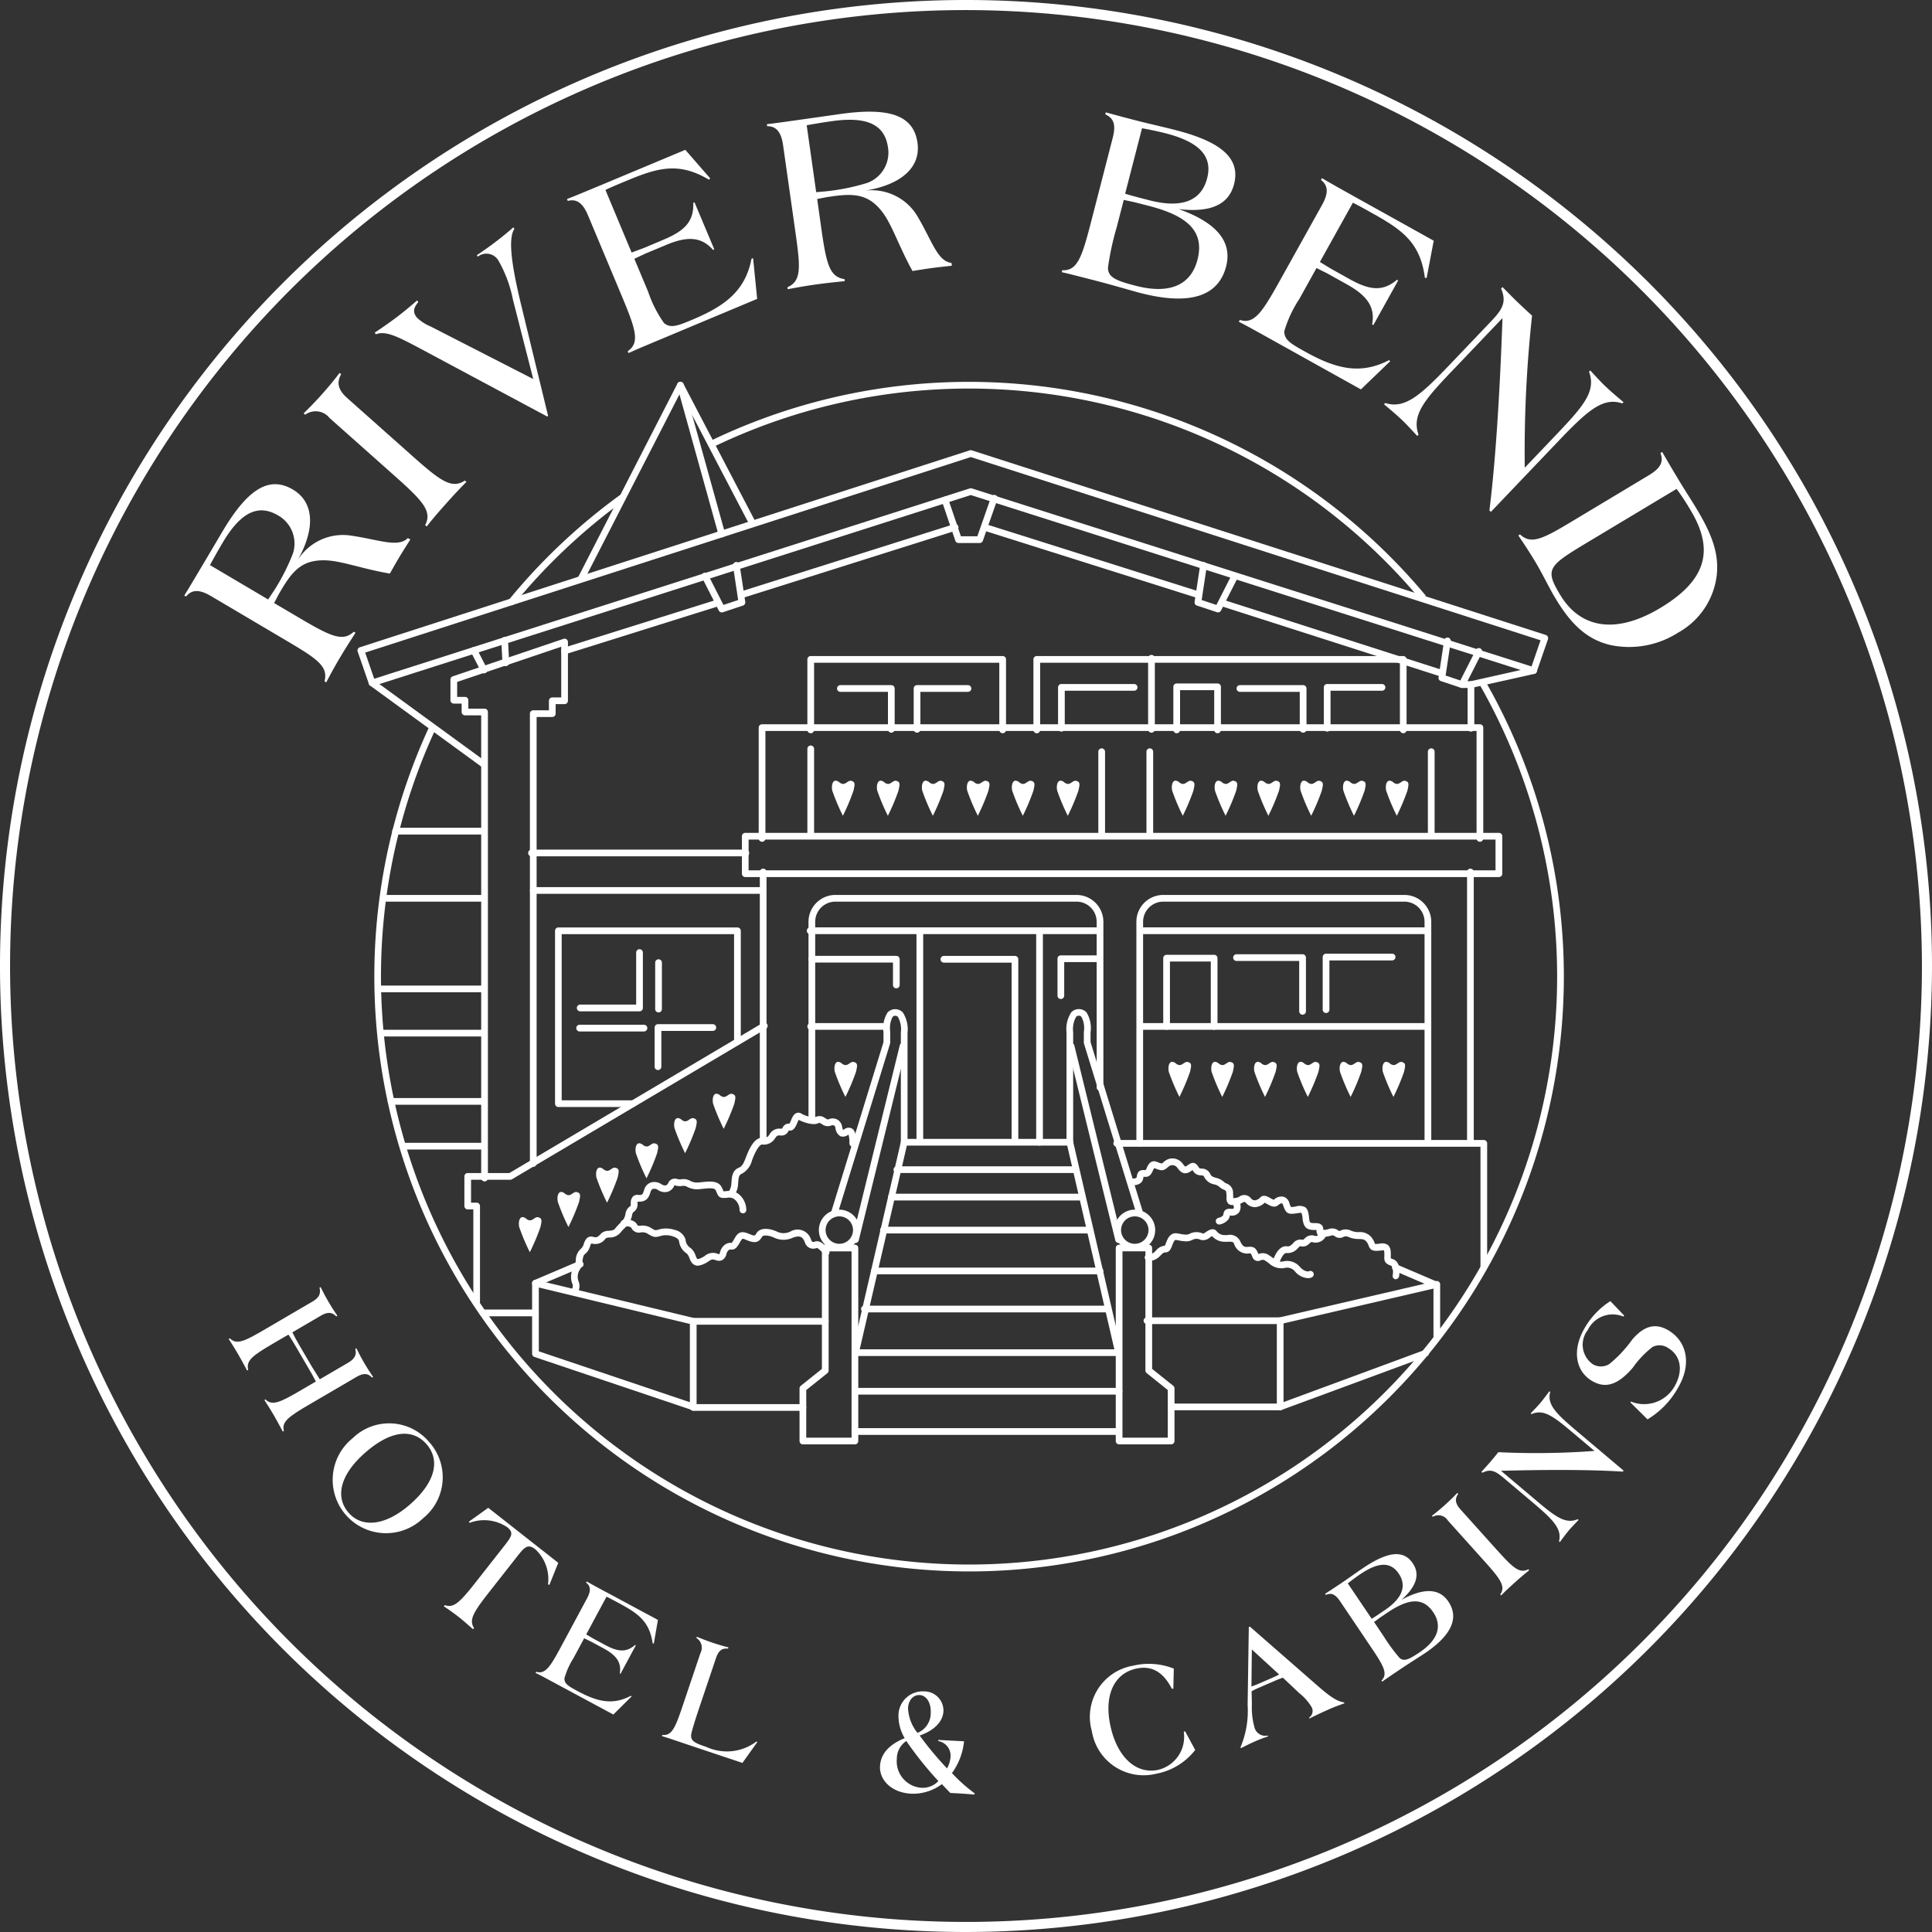 <svg id="Group_6667" data-name="Group 6667" xmlns="http://www.w3.org/2000/svg" xmlns:xlink="http://www.w3.org/1999/xlink" width="155" height="155" viewBox="0 0 155 155">
  <rect x="0" y="0" width="155" height="155" fill="#333333" stroke="none"/>
  <defs>
    <clipPath id="clip-path">
      <rect id="Rectangle_2069" data-name="Rectangle 2069" width="155" height="155" fill="#fff"/>
    </clipPath>
  </defs>
  <g id="Group_6663" data-name="Group 6663" clip-path="url(#clip-path)">
    <path id="Path_31360" data-name="Path 31360" d="M54.417,85.984a.27.27,0,0,1-.255-.182l-.9-2.6a.269.269,0,0,1,.172-.344l48.928-15.8a.267.267,0,0,1,.165,0l46.056,14.813a.272.272,0,0,1,.159.136.268.268,0,0,1,.013.208l-.9,2.6a.269.269,0,0,1-.336.169L102.449,70.646,54.5,85.971a.273.273,0,0,1-.082.013m-.554-2.7.722,2.1,47.78-15.272a.266.266,0,0,1,.164,0l44.908,14.285.723-2.1-45.711-14.7Z" transform="translate(-24.566 -30.928)" fill="#fff"/>
    <path id="Path_31361" data-name="Path 31361" d="M110.353,83.966a.269.269,0,0,1-.081-.526l17.057-5.387a.269.269,0,1,1,.162.514l-17.058,5.387a.257.257,0,0,1-.08.012" transform="translate(-50.785 -36.003)" fill="#fff"/>
    <path id="Path_31362" data-name="Path 31362" d="M83.853,93.69a.269.269,0,0,1-.081-.526l12.3-3.86a.269.269,0,1,1,.161.514l-12.3,3.86a.262.262,0,0,1-.08.012" transform="translate(-38.56 -41.193)" fill="#fff"/>
    <path id="Path_31363" data-name="Path 31363" d="M106.116,87.748a.27.27,0,0,1-.24-.147l-1.347-2.649a.269.269,0,0,1,.48-.244l1.242,2.442,1.18-.394-.414-2.739a.269.269,0,0,1,.532-.081L108,86.9a.269.269,0,0,1-.181.3l-1.616.539a.259.259,0,0,1-.085.014" transform="translate(-48.21 -38.618)" fill="#fff"/>
    <path id="Path_31364" data-name="Path 31364" d="M163.495,83.966a.257.257,0,0,1-.081-.012l-17.058-5.387a.269.269,0,0,1,.162-.514l17.058,5.387a.269.269,0,0,1-.08.526" transform="translate(-67.432 -36.003)" fill="#fff"/>
    <path id="Path_31365" data-name="Path 31365" d="M199.411,95.486a.272.272,0,0,1-.082-.013l-17.641-5.656a.269.269,0,0,1,.164-.513l17.641,5.656a.269.269,0,0,1-.081.526" transform="translate(-83.733 -41.193)" fill="#fff"/>
    <path id="Path_31366" data-name="Path 31366" d="M179.8,87.748a.262.262,0,0,1-.086-.014L178.1,87.2a.268.268,0,0,1-.18-.3l.449-2.963a.269.269,0,1,1,.532.081l-.414,2.739,1.181.394,1.241-2.442a.269.269,0,1,1,.479.244L180.041,87.6a.268.268,0,0,1-.239.147" transform="translate(-82.08 -38.618)" fill="#fff"/>
    <path id="Path_31367" data-name="Path 31367" d="M143.3,77.568h0l-1.7,0a.269.269,0,0,1-.254-.183l-1.08-3.183a.269.269,0,1,1,.51-.173l1.018,3,1.32,0,1.1-3.141a.269.269,0,1,1,.509.178l-1.167,3.322a.27.27,0,0,1-.254.18" transform="translate(-64.703 -34.004)" fill="#fff"/>
    <path id="Path_31368" data-name="Path 31368" d="M216.136,99a.262.262,0,0,1-.086-.014l-1.616-.539a.268.268,0,0,1-.18-.3l.448-2.963a.269.269,0,1,1,.532.081l-.414,2.739L216,98.4l1.241-2.442a.269.269,0,1,1,.479.244l-1.347,2.649a.269.269,0,0,1-.239.147" transform="translate(-98.842 -43.807)" fill="#fff"/>
    <path id="Path_31369" data-name="Path 31369" d="M86.353,72.9a.268.268,0,0,1-.239-.392l7.945-15.487a.269.269,0,0,1,.239-.147h0a.271.271,0,0,1,.239.145l5.791,11.087a.269.269,0,1,1-.478.249L94.3,57.73,86.592,72.753a.269.269,0,0,1-.24.146" transform="translate(-39.714 -26.238)" fill="#fff"/>
    <path id="Path_31370" data-name="Path 31370" d="M104.425,69.354a.269.269,0,0,1-.259-.2l-3.322-11.941a.269.269,0,0,1,.519-.144l3.321,11.941a.27.27,0,0,1-.187.332.277.277,0,0,1-.072.01" transform="translate(-46.518 -26.239)" fill="#fff"/>
    <path id="Path_31371" data-name="Path 31371" d="M71.161,98.485a.269.269,0,0,1-.24-.146l-.808-1.571a.269.269,0,1,1,.479-.246l.808,1.571a.269.269,0,0,1-.239.393" transform="translate(-32.332 -44.461)" fill="#fff"/>
    <path id="Path_31372" data-name="Path 31372" d="M75.025,97.209a.27.27,0,0,1-.269-.256l-.09-1.8a.27.27,0,0,1,.256-.282.274.274,0,0,1,.282.256l.09,1.8a.269.269,0,0,1-.256.282h-.013" transform="translate(-34.446 -43.769)" fill="#fff"/>
    <path id="Path_31373" data-name="Path 31373" d="M69.822,138.667a.27.27,0,0,1-.269-.269V101.275h-1.3a.269.269,0,0,1-.269-.269v-.673h-.629a.269.269,0,0,1-.269-.269V98.4a.27.27,0,0,1,.183-.255l8.888-3.007a.269.269,0,0,1,.356.255v4.713a.269.269,0,0,1-.269.269h-.718v.763a.269.269,0,0,1-.269.269H74v35.82a.269.269,0,1,1-.539,0V101.14a.269.269,0,0,1,.269-.269h1.257v-.763a.269.269,0,0,1,.269-.269h.718V95.77l-8.349,2.825v1.2h.629a.269.269,0,0,1,.269.269v.673h1.3a.269.269,0,0,1,.269.269V138.4a.27.27,0,0,1-.269.269" transform="translate(-30.948 -43.885)" fill="#fff"/>
    <path id="Path_31374" data-name="Path 31374" d="M103.468,172.9a47.74,47.74,0,0,1-43.328-67.734l.489.226a47.18,47.18,0,1,0,83.809-3.618l.467-.268A47.729,47.729,0,0,1,103.468,172.9" transform="translate(-25.72 -46.827)" fill="#fff"/>
    <path id="Path_31375" data-name="Path 31375" d="M162.791,74.384A47.215,47.215,0,0,0,106.02,62.1l-.235-.485A47.754,47.754,0,0,1,163.2,74.038Z" transform="translate(-48.803 -26.238)" fill="#fff"/>
    <path id="Path_31376" data-name="Path 31376" d="M75.958,82.563a.267.267,0,0,1-.17-.06.269.269,0,0,1-.038-.379A48.013,48.013,0,0,1,84.6,73.765a.27.27,0,1,1,.317.436,47.462,47.462,0,0,0-8.752,8.264.268.268,0,0,1-.208.1" transform="translate(-34.918 -34.007)" fill="#fff"/>
    <path id="Path_31377" data-name="Path 31377" d="M64.118,108.255a.267.267,0,0,1-.158-.052l-8.933-6.509a.269.269,0,1,1,.317-.435l8.933,6.509a.269.269,0,0,1-.159.487" transform="translate(-25.335 -46.691)" fill="#fff"/>
    <path id="Path_31378" data-name="Path 31378" d="M65.778,123.83H58.685a.269.269,0,0,1,0-.539h7.093a.269.269,0,1,1,0,.539" transform="translate(-26.95 -56.879)" fill="#fff"/>
    <path id="Path_31379" data-name="Path 31379" d="M64.932,133.83h-8.08a.269.269,0,0,1,0-.539h8.08a.269.269,0,0,1,0,.539" transform="translate(-26.104 -61.492)" fill="#fff"/>
    <path id="Path_31380" data-name="Path 31380" d="M64.625,147.33H56.185a.269.269,0,1,1,0-.539h8.439a.269.269,0,1,1,0,.539" transform="translate(-25.796 -67.72)" fill="#fff"/>
    <path id="Path_31381" data-name="Path 31381" d="M64.778,153.914h-8.26a.269.269,0,0,1,0-.539h8.26a.269.269,0,0,1,0,.539" transform="translate(-25.95 -70.758)" fill="#fff"/>
    <path id="Path_31382" data-name="Path 31382" d="M65.47,164.08H58.018a.269.269,0,0,1,0-.539H65.47a.269.269,0,1,1,0,.539" transform="translate(-26.642 -75.448)" fill="#fff"/>
    <path id="Path_31383" data-name="Path 31383" d="M66.278,170.748H59.768a.269.269,0,1,1,0-.539h6.509a.269.269,0,1,1,0,.539" transform="translate(-27.449 -78.524)" fill="#fff"/>
    <path id="Path_31384" data-name="Path 31384" d="M96.128,127.08H78.935a.269.269,0,1,1,0-.539H96.128a.269.269,0,1,1,0,.539" transform="translate(-36.292 -58.378)" fill="#fff"/>
    <path id="Path_31385" data-name="Path 31385" d="M97.59,132.663h-18.4a.269.269,0,0,1,0-.539h18.4a.269.269,0,0,1,0,.539" transform="translate(-36.407 -60.954)" fill="#fff"/>
    <path id="Path_31386" data-name="Path 31386" d="M90.943,146.357H86.185a.269.269,0,1,1,0-.539h4.489v-4.175a.269.269,0,1,1,.539,0v4.445a.27.27,0,0,1-.269.269" transform="translate(-39.636 -65.221)" fill="#fff"/>
    <path id="Path_31387" data-name="Path 31387" d="M97.852,147.139a.269.269,0,0,1-.269-.269v-3.726a.269.269,0,0,1,.539,0v3.726a.269.269,0,0,1-.269.269" transform="translate(-45.019 -65.913)" fill="#fff"/>
    <path id="Path_31388" data-name="Path 31388" d="M91.264,153.164H86.1a.269.269,0,0,1,0-.539h5.162a.269.269,0,1,1,0,.539" transform="translate(-39.598 -70.412)" fill="#fff"/>
    <path id="Path_31389" data-name="Path 31389" d="M97.768,156.222a.27.27,0,0,1-.269-.269V152.81a.27.27,0,0,1,.269-.269h4.4a.269.269,0,1,1,0,.539h-4.13v2.873a.27.27,0,0,1-.269.269" transform="translate(-44.98 -70.373)" fill="#fff"/>
    <path id="Path_31390" data-name="Path 31390" d="M127.463,144.977a.269.269,0,0,1-.269-.269v-1.8h-6.509a.269.269,0,1,1,0-.539h6.778a.269.269,0,0,1,.269.269v2.065a.269.269,0,0,1-.269.269" transform="translate(-55.552 -65.683)" fill="#fff"/>
    <path id="Path_31391" data-name="Path 31391" d="M146.054,157.367a.268.268,0,0,1-.269-.269V142.913h-5.432a.269.269,0,1,1,0-.539h5.7a.27.27,0,0,1,.269.269V157.1a.27.27,0,0,1-.269.269" transform="translate(-64.626 -65.683)" fill="#fff"/>
    <path id="Path_31392" data-name="Path 31392" d="M157.77,145.792a.268.268,0,0,1-.269-.269V142.56a.269.269,0,0,1,.269-.269h3.006a.269.269,0,0,1,0,.539H158.04v2.693a.27.27,0,0,1-.269.269" transform="translate(-72.661 -65.644)" fill="#fff"/>
    <path id="Path_31393" data-name="Path 31393" d="M189.234,146.972a.269.269,0,0,1-.269-.269v-4.04h-5.028a.269.269,0,1,1,0-.539h5.3a.27.27,0,0,1,.269.269v4.31a.27.27,0,0,1-.269.269" transform="translate(-84.733 -65.567)" fill="#fff"/>
    <path id="Path_31394" data-name="Path 31394" d="M129.02,105.858a.269.269,0,0,1-.269-.269v-3.007h-3.815a.269.269,0,1,1,0-.539h4.085a.269.269,0,0,1,.269.269v3.277a.269.269,0,0,1-.269.269" transform="translate(-57.513 -47.076)" fill="#fff"/>
    <path id="Path_31395" data-name="Path 31395" d="M189.508,105.858a.27.27,0,0,1-.269-.269v-3.007h-4.8a.269.269,0,1,1,0-.539h5.072a.269.269,0,0,1,.269.269v3.277a.269.269,0,0,1-.269.269" transform="translate(-84.963 -47.076)" fill="#fff"/>
    <path id="Path_31396" data-name="Path 31396" d="M136.352,105.858a.269.269,0,0,1-.269-.269v-3.277a.269.269,0,0,1,.269-.269h4.085a.269.269,0,1,1,0,.539h-3.815v3.007a.269.269,0,0,1-.269.269" transform="translate(-62.78 -47.076)" fill="#fff"/>
    <path id="Path_31397" data-name="Path 31397" d="M157.854,105.69a.269.269,0,0,1-.269-.269v-3.277a.269.269,0,0,1,.269-.269h5.834a.269.269,0,1,1,0,.539h-5.565v3.008a.27.27,0,0,1-.269.269" transform="translate(-72.7 -46.998)" fill="#fff"/>
    <path id="Path_31398" data-name="Path 31398" d="M197.436,105.69a.269.269,0,0,1-.269-.269v-3.277a.27.27,0,0,1,.269-.269h4.4a.269.269,0,1,1,0,.539h-4.129v3.008a.269.269,0,0,1-.269.269" transform="translate(-90.961 -46.998)" fill="#fff"/>
    <path id="Path_31399" data-name="Path 31399" d="M197.27,146.8a.269.269,0,0,1-.269-.269v-4.22a.269.269,0,0,1,.269-.269h5.3a.269.269,0,0,1,0,.539H197.54v3.951a.27.27,0,0,1-.269.269" transform="translate(-90.884 -65.529)" fill="#fff"/>
    <path id="Path_31400" data-name="Path 31400" d="M192.586,152.914H169.6a.269.269,0,1,1,0-.539h22.984a.269.269,0,0,1,0,.539" transform="translate(-78.12 -70.296)" fill="#fff"/>
    <path id="Path_31401" data-name="Path 31401" d="M126.578,152.914h-6.06a.269.269,0,1,1,0-.539h6.06a.269.269,0,1,1,0,.539" transform="translate(-55.475 -70.296)" fill="#fff"/>
    <path id="Path_31402" data-name="Path 31402" d="M143.464,138.663H120.436a.269.269,0,0,1,0-.539h23.028a.269.269,0,0,1,0,.539" transform="translate(-55.438 -63.722)" fill="#fff"/>
    <path id="Path_31403" data-name="Path 31403" d="M192.714,138.663H169.686a.269.269,0,0,1,0-.539h23.028a.269.269,0,0,1,0,.539" transform="translate(-78.159 -63.722)" fill="#fff"/>
    <path id="Path_31404" data-name="Path 31404" d="M136.768,155.656a.269.269,0,0,1-.269-.269V138.643a.269.269,0,1,1,.539,0v16.743a.269.269,0,0,1-.269.269" transform="translate(-62.972 -63.837)" fill="#fff"/>
    <path id="Path_31405" data-name="Path 31405" d="M154.6,155.631a.27.27,0,0,1-.269-.269V138.393a.269.269,0,1,1,.539,0v16.968a.269.269,0,0,1-.269.269" transform="translate(-71.2 -63.722)" fill="#fff"/>
    <path id="Path_31406" data-name="Path 31406" d="M135.916,103.9a.27.27,0,0,1-.269-.269V98.247H120.789v5.387a.269.269,0,1,1-.539,0V97.977a.27.27,0,0,1,.269-.269h15.4a.269.269,0,0,1,.269.269v5.656a.269.269,0,0,1-.269.269" transform="translate(-55.476 -45.076)" fill="#fff"/>
    <path id="Path_31407" data-name="Path 31407" d="M183.588,103.9a.27.27,0,0,1-.269-.269V98.247H154.456v5.387a.269.269,0,1,1-.539,0V97.977a.269.269,0,0,1,.269-.269h29.4a.269.269,0,0,1,.269.269v5.656a.269.269,0,0,1-.269.269" transform="translate(-71.008 -45.076)" fill="#fff"/>
    <path id="Path_31408" data-name="Path 31408" d="M171.268,103.782a.27.27,0,0,1-.269-.269v-5.7a.269.269,0,1,1,.539,0v5.7a.269.269,0,0,1-.269.269" transform="translate(-78.888 -45)" fill="#fff"/>
    <path id="Path_31409" data-name="Path 31409" d="M178.3,105.787a.27.27,0,0,1-.269-.269v-3.187h-2.739v3.187a.269.269,0,1,1-.539,0v-3.456a.27.27,0,0,1,.269-.269H178.3a.269.269,0,0,1,.269.269v3.456a.269.269,0,0,1-.269.269" transform="translate(-80.618 -46.961)" fill="#fff"/>
    <path id="Path_31410" data-name="Path 31410" d="M177.334,148.223a.269.269,0,0,1-.269-.269v-5.207h-3.277v5.207a.269.269,0,1,1-.539,0v-5.477a.27.27,0,0,1,.269-.269h3.816a.269.269,0,0,1,.269.269v5.477a.269.269,0,0,1-.269.269" transform="translate(-79.926 -65.606)" fill="#fff"/>
    <path id="Path_31411" data-name="Path 31411" d="M218.238,101.036h-.717a.269.269,0,0,1,0-.539h.688l5-1.116a.269.269,0,1,1,.117.526L218.3,101.03a.3.3,0,0,1-.059.006" transform="translate(-100.226 -45.845)" fill="#fff"/>
    <path id="Path_31412" data-name="Path 31412" d="M218.852,105.5a.27.27,0,0,1-.269-.269v-3.5a.269.269,0,1,1,.539,0v3.5a.269.269,0,0,1-.269.269" transform="translate(-100.841 -46.806)" fill="#fff"/>
    <path id="Path_31413" data-name="Path 31413" d="M170.861,117.3a.269.269,0,0,1-.269-.269v-8.619H113.539v8.619a.269.269,0,0,1-.539,0v-8.888a.269.269,0,0,1,.269-.269h57.592a.27.27,0,0,1,.269.269v8.888a.27.27,0,0,1-.269.269" transform="translate(-52.131 -49.767)" fill="#fff"/>
    <path id="Path_31414" data-name="Path 31414" d="M171.233,127.589H110.768a.269.269,0,0,1-.269-.269v-3.008a.269.269,0,0,1,.269-.269h60.465a.269.269,0,0,1,.269.269v3.008a.269.269,0,0,1-.269.269m-60.2-.539h59.926v-2.469H111.038Z" transform="translate(-50.977 -57.225)" fill="#fff"/>
    <path id="Path_31415" data-name="Path 31415" d="M113.435,151.37a.269.269,0,0,1-.269-.269V129.644a.269.269,0,1,1,.539,0V151.1a.269.269,0,0,1-.269.269" transform="translate(-52.208 -59.686)" fill="#fff"/>
    <path id="Path_31416" data-name="Path 31416" d="M218.77,151.37a.268.268,0,0,1-.269-.269V129.644a.269.269,0,1,1,.539,0V151.1a.27.27,0,0,1-.269.269" transform="translate(-100.803 -59.686)" fill="#fff"/>
    <path id="Path_31417" data-name="Path 31417" d="M120.685,151.606a.269.269,0,0,1-.269-.269V135.448a2.159,2.159,0,0,1,2.156-2.156h19.345a2.159,2.159,0,0,1,2.157,2.156v13.286a.269.269,0,0,1-.539,0V135.448a1.619,1.619,0,0,0-1.618-1.618H122.572a1.619,1.619,0,0,0-1.618,1.618v15.888a.269.269,0,0,1-.269.269" transform="translate(-55.552 -61.493)" fill="#fff"/>
    <path id="Path_31418" data-name="Path 31418" d="M169.52,153.491a.268.268,0,0,1-.269-.269V135.448a2.158,2.158,0,0,1,2.156-2.156h19.345a2.159,2.159,0,0,1,2.157,2.156v17.73a.269.269,0,0,1-.539,0v-17.73a1.62,1.62,0,0,0-1.618-1.618H171.407a1.619,1.619,0,0,0-1.617,1.618v17.774a.27.27,0,0,1-.269.269" transform="translate(-78.082 -61.493)" fill="#fff"/>
    <path id="Path_31419" data-name="Path 31419" d="M195.549,180.251a.27.27,0,0,1-.269-.269V170.33H166.1a.269.269,0,1,1,0-.539h29.447a.269.269,0,0,1,.269.269v9.921a.269.269,0,0,1-.269.269" transform="translate(-76.505 -78.331)" fill="#fff"/>
    <path id="Path_31420" data-name="Path 31420" d="M123.6,183.443a1.639,1.639,0,1,1,1.638-1.638,1.64,1.64,0,0,1-1.638,1.638m0-2.739a1.1,1.1,0,1,0,1.1,1.1,1.1,1.1,0,0,0-1.1-1.1" transform="translate(-56.264 -83.117)" fill="#fff"/>
    <path id="Path_31421" data-name="Path 31421" d="M125.724,178.127a.236.236,0,0,1-.061-.008.269.269,0,0,1-.2-.323l3.9-16.848v-8.768a2.041,2.041,0,0,0-.233-1.253.289.289,0,0,0-.43,0,1.937,1.937,0,0,0-.191,1.179l0,.883a.265.265,0,0,1-.012.08l-4.219,13.691a.269.269,0,1,1-.515-.158l4.207-13.652v-.812a2.35,2.35,0,0,1,.326-1.569.844.844,0,0,1,1.229,0,2.52,2.52,0,0,1,.374,1.64v8.775a.275.275,0,0,1-.007.06l-3.905,16.878a.269.269,0,0,1-.262.21" transform="translate(-57.09 -69.339)" fill="#fff"/>
    <path id="Path_31422" data-name="Path 31422" d="M127.185,171.362a.272.272,0,0,1-.262-.333l3.816-15.532a.269.269,0,0,1,.522.128l-3.815,15.532a.269.269,0,0,1-.261.205" transform="translate(-58.551 -71.642)" fill="#fff"/>
    <path id="Path_31423" data-name="Path 31423" d="M123.527,201.4h-4.175a.269.269,0,0,1-.269-.269v-4.219a.269.269,0,0,1,.1-.211l1.695-1.356v-9.7a.269.269,0,0,1,.269-.269h2.379a.27.27,0,0,1,.269.269v15.487a.269.269,0,0,1-.269.269m-3.905-.539h3.636V185.914h-1.84v9.561a.269.269,0,0,1-.1.211l-1.695,1.356Z" transform="translate(-54.938 -85.521)" fill="#fff"/>
    <path id="Path_31424" data-name="Path 31424" d="M167.611,183.443a1.639,1.639,0,1,1,1.638-1.638,1.64,1.64,0,0,1-1.638,1.638m0-2.739a1.1,1.1,0,1,0,1.1,1.1,1.1,1.1,0,0,0-1.1-1.1" transform="translate(-76.57 -83.117)" fill="#fff"/>
    <path id="Path_31425" data-name="Path 31425" d="M163.013,178.127a.268.268,0,0,1-.262-.21l-3.905-16.878a.222.222,0,0,1-.008-.06v-8.8a2.491,2.491,0,0,1,.375-1.617.845.845,0,0,1,1.229,0,2.4,2.4,0,0,1,.324,1.6l0,.781,4.207,13.653a.269.269,0,1,1-.515.158l-4.22-13.691a.3.3,0,0,1-.011-.08v-.852a1.923,1.923,0,0,0-.191-1.21.287.287,0,0,0-.429,0,2.011,2.011,0,0,0-.235,1.231v8.79l3.9,16.848a.268.268,0,0,1-.2.323.236.236,0,0,1-.061.008" transform="translate(-73.274 -69.34)" fill="#fff"/>
    <path id="Path_31426" data-name="Path 31426" d="M163.1,171.362a.267.267,0,0,1-.261-.205l-3.816-15.532a.269.269,0,0,1,.522-.128l3.816,15.532a.267.267,0,0,1-.2.325.262.262,0,0,1-.064.009" transform="translate(-73.359 -71.642)" fill="#fff"/>
    <path id="Path_31427" data-name="Path 31427" d="M170.624,201.4h-4.175a.269.269,0,0,1-.269-.269V185.644a.269.269,0,0,1,.269-.269h2.379a.269.269,0,0,1,.269.269v9.7l1.695,1.356a.27.27,0,0,1,.1.211v4.219a.269.269,0,0,1-.269.269m-3.905-.539h3.636v-3.82l-1.695-1.356a.27.27,0,0,1-.1-.211v-9.561h-1.84Z" transform="translate(-76.665 -85.521)" fill="#fff"/>
    <path id="Path_31428" data-name="Path 31428" d="M147.73,170.164H134.435a.269.269,0,0,1,0-.539H147.73a.269.269,0,1,1,0,.539" transform="translate(-61.896 -78.254)" fill="#fff"/>
    <path id="Path_31429" data-name="Path 31429" d="M147.672,174.248h-14.32a.269.269,0,1,1,0-.539h14.32a.269.269,0,1,1,0,.539" transform="translate(-61.396 -80.139)" fill="#fff"/>
    <path id="Path_31430" data-name="Path 31430" d="M147.781,178.332H132.519a.269.269,0,1,1,0-.539h15.262a.269.269,0,1,1,0,.539" transform="translate(-61.012 -82.023)" fill="#fff"/>
    <path id="Path_31431" data-name="Path 31431" d="M147.916,183.248H131.352a.269.269,0,1,1,0-.539h16.564a.269.269,0,0,1,0,.539" transform="translate(-60.474 -84.291)" fill="#fff"/>
    <path id="Path_31432" data-name="Path 31432" d="M148.109,189.332h-18.09a.269.269,0,0,1,0-.539h18.09a.269.269,0,1,1,0,.539" transform="translate(-59.859 -87.097)" fill="#fff"/>
    <path id="Path_31433" data-name="Path 31433" d="M147.911,195H128.519a.269.269,0,1,1,0-.539h19.391a.269.269,0,1,1,0,.539" transform="translate(-59.167 -89.711)" fill="#fff"/>
    <path id="Path_31434" data-name="Path 31434" d="M148.29,201.5h-21.1a.269.269,0,1,1,0-.539h21.1a.269.269,0,1,1,0,.539" transform="translate(-58.551 -92.71)" fill="#fff"/>
    <path id="Path_31435" data-name="Path 31435" d="M148.367,207.248h-21.1a.269.269,0,1,1,0-.539h21.1a.269.269,0,1,1,0,.539" transform="translate(-58.59 -95.363)" fill="#fff"/>
    <path id="Path_31436" data-name="Path 31436" d="M148.155,213.248H127.1a.269.269,0,1,1,0-.539h21.053a.269.269,0,1,1,0,.539" transform="translate(-58.513 -98.131)" fill="#fff"/>
    <path id="Path_31437" data-name="Path 31437" d="M100.976,201.129H92.313a.277.277,0,0,1-.086-.013l-12.793-4.309a.27.27,0,0,1-.183-.256v-5.656a.272.272,0,0,1,.1-.212.277.277,0,0,1,.23-.05l12.628,3.046h10.562a.269.269,0,1,1,0,.539H92.178a.306.306,0,0,1-.063-.008l-12.326-2.973v5.121l12.568,4.233h8.619a.269.269,0,1,1,0,.539" transform="translate(-36.561 -87.943)" fill="#fff"/>
    <path id="Path_31438" data-name="Path 31438" d="M103.018,203.744a.269.269,0,0,1-.269-.269v-6.912a.269.269,0,0,1,.539,0v6.912a.269.269,0,0,1-.269.269" transform="translate(-47.402 -90.557)" fill="#fff"/>
    <path id="Path_31439" data-name="Path 31439" d="M79.518,189.857a.269.269,0,0,1-.105-.517L83,187.814a.269.269,0,0,1,.211.5l-3.591,1.527a.265.265,0,0,1-.105.021" transform="translate(-36.561 -86.636)" fill="#fff"/>
    <path id="Path_31440" data-name="Path 31440" d="M193.854,195.6a.269.269,0,0,1-.269-.269V191.4l-12.238,2.841a.292.292,0,0,1-.061.006H170.6a.269.269,0,1,1,0-.539h10.652l12.539-2.911a.269.269,0,0,1,.33.263v4.264a.269.269,0,0,1-.269.269" transform="translate(-78.581 -88.02)" fill="#fff"/>
    <path id="Path_31441" data-name="Path 31441" d="M183.016,205.891h-8.664a.269.269,0,1,1,0-.539h8.615l11.626-4.293a.269.269,0,0,1,.187.505l-11.672,4.309a.29.29,0,0,1-.093.017" transform="translate(-80.311 -92.748)" fill="#fff"/>
    <path id="Path_31442" data-name="Path 31442" d="M190.436,203.661a.269.269,0,0,1-.269-.269v-6.913a.269.269,0,1,1,.539,0v6.913a.27.27,0,0,1-.269.269" transform="translate(-87.731 -90.519)" fill="#fff"/>
    <path id="Path_31443" data-name="Path 31443" d="M210.745,190.178a.274.274,0,0,1-.107-.022l-3.143-1.347a.27.27,0,0,1,.212-.5l3.143,1.347a.27.27,0,0,1-.106.518" transform="translate(-95.65 -86.866)" fill="#fff"/>
    <path id="Path_31444" data-name="Path 31444" d="M189.54,182.244a.308.308,0,0,1-.053-.005.27.27,0,0,1-.211-.317c.045-.234.051-.7-.142-.772-.472-.172-.544-.355-.531-.73a2.645,2.645,0,0,0,0-.308.566.566,0,0,0-.039-.205c-.017.005-.165.019-.285.031l-.2.017c-.472.035-.622-.119-.736-.416a.975.975,0,0,0-.2-.345c-.148-.163-.281-.175-.569-.184a2.114,2.114,0,0,1-.819-.152.455.455,0,0,0-.436-.012.643.643,0,0,1-.685-.056c-.144-.1-.175-.087-.35-.04a2.009,2.009,0,0,1-.578.085.564.564,0,0,1-.441-.157.47.47,0,0,1-.092-.384c-.075-.005-.143-.008-.206-.009-.479-.016-.825-.089-.921-.9a1.3,1.3,0,0,0-.1-.48,2.426,2.426,0,0,0-.354.041c-.678.1-.875.057-1.1-.63-.037-.111-.079-.16-.1-.167-.046-.015-.161.021-.321.155-.28.233-.623.039-.849-.092A1.772,1.772,0,0,0,179,176.1a1.177,1.177,0,0,1-.782.354.948.948,0,0,1-.679-.307c-.143-.143-.143-.143-.308-.057a1.367,1.367,0,0,1-.556.18c-.247.022-.441.038-.588-.094a.6.6,0,0,1-.142-.486c0-.08,0-.178-.011-.3-.018-.252-.049-.265-.2-.335a1.2,1.2,0,0,1-.395-.257.889.889,0,0,0-.377-.17,1.113,1.113,0,0,1-.8-.583c-.055-.121-.094-.128-.27-.144a.713.713,0,0,1-.611-.317c-.029-.047-.052-.081-.069-.106l-.108.076c-.594.426-.9.009-1.112-.266a.487.487,0,0,0-.338-.2.446.446,0,0,0-.349.106l-.054.046c-.359.311-.511.324-1.077.087-.053,0-.1.11-.13.175-.085.2-.238.558-.646.518-.052,0-.089-.006-.115-.006,0,.009,0,.017,0,.026a1.889,1.889,0,0,1-.044.191c-.146.512-.832.47-.909.464a.269.269,0,0,1-.246-.29.278.278,0,0,1,.289-.246c.161.01.337-.034.348-.076a1.174,1.174,0,0,0,.032-.145c.074-.379.258-.5.7-.452a1.087,1.087,0,0,0,.1-.2c.089-.2.3-.679.831-.458a1.869,1.869,0,0,0,.365.123.923.923,0,0,0,.152-.12l.057-.048a1,1,0,0,1,.758-.233,1.025,1.025,0,0,1,.71.41c.143.192.2.233.22.24a.521.521,0,0,0,.127-.073c.209-.15.36-.255.549-.218s.3.2.42.383c.026.043.046.053.2.067a.754.754,0,0,1,.711.458c.076.168.219.217.464.289a1.328,1.328,0,0,1,.6.305.71.71,0,0,0,.237.148.779.779,0,0,1,.514.787c.01.131.012.239.013.326,0,.021,0,.042,0,.063.053,0,.113-.007.144-.01a.856.856,0,0,0,.352-.12.677.677,0,0,1,.938.153.427.427,0,0,0,.3.149.716.716,0,0,0,.443-.239c.255-.254.59-.064.813.064a1.058,1.058,0,0,0,.276.128.843.843,0,0,1,.774-.242.712.712,0,0,1,.468.514,1.38,1.38,0,0,0,.13.311,2.082,2.082,0,0,0,.382-.043.971.971,0,0,1,.767.066c.209.159.257.449.3.841.05.413.056.413.4.424.076,0,.159,0,.25.012a.531.531,0,0,1,.393.178.468.468,0,0,1,.087.36,1.476,1.476,0,0,0,.428-.066.818.818,0,0,1,.789.111c.074.048.073.05.185.005a.963.963,0,0,1,.849.016,1.575,1.575,0,0,0,.625.109,1.174,1.174,0,0,1,.95.362,1.511,1.511,0,0,1,.305.513c.01.026.024.062.033.08,0-.006.052,0,.159-.008l.187-.017a.877.877,0,0,1,.689.1.788.788,0,0,1,.22.564,2.96,2.96,0,0,1,.006.37,1.121,1.121,0,0,0,0,.136s.037.02.177.071c.689.252.508,1.268.485,1.384a.27.27,0,0,1-.263.217" transform="translate(-77.543 -79.606)" fill="#fff"/>
    <path id="Path_31445" data-name="Path 31445" d="M181.353,180.569a.269.269,0,0,1-.059-.532.722.722,0,0,0,.367-.19.324.324,0,0,0,.029-.108c.051-.333.246-.468.633-.425.111.009.177-.011.193-.037s.035-.172-.1-.42a.269.269,0,0,1,.474-.255.9.9,0,0,1,.073.974.712.712,0,0,1-.7.274l-.052,0a.774.774,0,0,1-.094.278,1.178,1.178,0,0,1-.712.438.28.28,0,0,1-.059.006" transform="translate(-83.541 -82.331)" fill="#fff"/>
    <path id="Path_31446" data-name="Path 31446" d="M183.583,187.009a1.47,1.47,0,0,1-1.033-.539.809.809,0,0,0-.873-.268,1.471,1.471,0,0,1-1.23-.4c-.081-.057-.169-.12-.266-.185a.353.353,0,0,0-.385-.037.462.462,0,0,1-.654-.256l-.04-.092a1.171,1.171,0,0,0-.1-.207.33.33,0,0,0-.05,0,1.412,1.412,0,0,0-.161.01,1.105,1.105,0,0,1-1.127-.787c-.067-.151-.135-.171-.5-.159-.064,0-.13,0-.2,0a1.337,1.337,0,0,1-1.063-.452,1.965,1.965,0,0,0-.173.106.817.817,0,0,1-.754.191.682.682,0,0,0-.627-.008c-.351.176-.6.161-1.3.023-.134-.027-.192.025-.337.412-.1.259-.218.582-.553.582-.144,0-.22.071-.378.231-.065.066-.134.135-.213.2a1.163,1.163,0,0,1-.835.24.269.269,0,0,1,.066-.534.646.646,0,0,0,.425-.119c.064-.055.121-.111.175-.166a1.031,1.031,0,0,1,.71-.389,1.665,1.665,0,0,0,.1-.234c.115-.3.329-.877.947-.75.675.135.772.111.949.023a1.22,1.22,0,0,1,1.079-.006,1.525,1.525,0,0,0,.247-.145c.2-.13.569-.375.842-.048a.8.8,0,0,0,.69.306c.061,0,.12,0,.179,0a.9.9,0,0,1,1.01.479c.19.425.351.491.581.47.548-.059.682.106.863.519l.023.055a.873.873,0,0,1,.86.1c.1.069.2.135.28.194.344.245.5.357.829.3a1.34,1.34,0,0,1,1.371.449c.213.25.552.406.722.331a.27.27,0,0,1,.212.5.79.79,0,0,1-.31.062" transform="translate(-78.658 -84.465)" fill="#fff"/>
    <path id="Path_31447" data-name="Path 31447" d="M189.768,186.127a.257.257,0,0,1-.069-.01.267.267,0,0,1-.19-.329c.039-.144.4-1.4,1.2-1.274.162.023.279-.074.449-.24a.74.74,0,0,1,.762-.289c.031.011.043.016.175-.1a.751.751,0,0,1,.82-.212c.255.092.423-.3.424-.3a.27.27,0,0,1,.5.212.908.908,0,0,1-1.1.6c-.1-.036-.138-.016-.28.109a.676.676,0,0,1-.7.207c-.047-.012-.14.089-.216.164a1.047,1.047,0,0,1-.907.385c-.225-.033-.495.5-.6.882a.267.267,0,0,1-.26.2" transform="translate(-87.423 -84.522)" fill="#fff"/>
    <path id="Path_31448" data-name="Path 31448" d="M85.338,184.838a.273.273,0,0,1-.143-.041.27.27,0,0,1-.086-.371.488.488,0,0,0,.078-.366,1.566,1.566,0,0,1,.127-1.508,1.138,1.138,0,0,0,.12-.457,1.242,1.242,0,0,1,.428-.939.774.774,0,0,0,.211-.377c.088-.244.252-.7.772-.556.283.078.375-.018.559-.21l.078-.08a.911.911,0,0,1,.6-.2c.245-.022.4-.044.5-.175a4.322,4.322,0,0,1,.391-.429,1.555,1.555,0,0,0,.344-.424,1.36,1.36,0,0,0,.1-.318.876.876,0,0,1,.409-.649,1.428,1.428,0,0,0,.018-.217.728.728,0,0,1,.188-.556.514.514,0,0,1,.4-.114c.318.032.367-.012.481-.393a.873.873,0,0,1,.509-.59.994.994,0,0,1,.875.122.52.52,0,0,0,.36.1.371.371,0,0,0,.2-.21.577.577,0,0,1,.727-.3.714.714,0,0,0,.309.018,1.071,1.071,0,0,1,.717.125,1.15,1.15,0,0,0,.508.138,4.486,4.486,0,0,0,.452-.034c.553-.06,1.242-.135,1.53.346a1.889,1.889,0,0,1,.159.338l.018.051a2.14,2.14,0,0,0,.322-.024,1.23,1.23,0,0,1,.973.309,1.665,1.665,0,0,1,.541,1.215.269.269,0,1,1-.539,0,1.124,1.124,0,0,0-.36-.811.678.678,0,0,0-.549-.179c-.554.069-.762.025-.911-.371a1.408,1.408,0,0,0-.116-.25c-.111-.185-.631-.128-1.01-.087a5.077,5.077,0,0,1-.51.038,1.67,1.67,0,0,1-.73-.185.587.587,0,0,0-.379-.09,1.218,1.218,0,0,1-.531-.016.514.514,0,0,0-.136-.019.867.867,0,0,1-.537.512.988.988,0,0,1-.788-.15.483.483,0,0,0-.4-.082.358.358,0,0,0-.187.243c-.128.426-.311.832-1.036.775-.006.043-.009.108-.011.156a.722.722,0,0,1-.289.662c-.086.049-.106.1-.152.3a1.86,1.86,0,0,1-.145.439,2.057,2.057,0,0,1-.447.567,3.651,3.651,0,0,0-.344.376,1.132,1.132,0,0,1-.879.381.811.811,0,0,0-.266.048l-.069.071a.984.984,0,0,1-1.09.357c-.05.013-.094.137-.124.219a1.192,1.192,0,0,1-.419.643c-.126.084-.161.329-.194.566a1.38,1.38,0,0,1-.245.732,1.058,1.058,0,0,0-.053.916,1,1,0,0,1-.1.891.269.269,0,0,1-.228.127" transform="translate(-39.238 -80.988)" fill="#fff"/>
    <path id="Path_31449" data-name="Path 31449" d="M108.686,172.5a.27.27,0,0,1-.208-.441,1.176,1.176,0,0,0,.21-.574c.006-.066.011-.133.016-.2.029-.414.064-.931.6-1.146.283-.114.4-.431.546-.8l.067-.174c.245-.612.64-1.426,1.238-1.426.388,0,.468-.065.584-.239a.9.9,0,0,1,.972-.478c.043-.01.076-.064.1-.1a.534.534,0,0,1,.544-.315,2.1,2.1,0,0,0,.124-.263c.1-.249.213-.507.45-.589a.439.439,0,0,1,.368.039,1.969,1.969,0,0,0,1.157.281.714.714,0,0,1,.772.1.9.9,0,0,0,.224.105.807.807,0,0,1,.715-.012.774.774,0,0,1,.408.566,1.01,1.01,0,0,0,.085.282c.011-.01.044-.023.092-.054a.572.572,0,0,1,.6-.072c.253.141.352.477.352,1.2a.269.269,0,1,1-.539,0,2.157,2.157,0,0,0-.071-.7.489.489,0,0,0-.055.031.657.657,0,0,1-.594.1.858.858,0,0,1-.4-.678c-.029-.144-.1-.177-.117-.187a.313.313,0,0,0-.261.017.745.745,0,0,1-.707-.125.881.881,0,0,0-.232-.107c-.386.264-1.229-.026-1.633-.235a2.238,2.238,0,0,0-.12.256c-.114.274-.289.686-.676.592a.186.186,0,0,1-.03.061.61.61,0,0,1-.615.348c-.27-.032-.32.024-.464.241a1.052,1.052,0,0,1-1.032.479c-.051,0-.323.053-.737,1.088l-.065.166a1.676,1.676,0,0,1-.848,1.106c-.2.081-.235.27-.264.684-.005.072-.01.144-.017.216a1.666,1.666,0,0,1-.331.863.269.269,0,0,1-.207.1" transform="translate(-50.017 -76.462)" fill="#fff"/>
    <path id="Path_31450" data-name="Path 31450" d="M98.617,185.353c-.427,0-.582-.386-.672-.609a.888.888,0,0,0-.218-.372,1.35,1.35,0,0,1-.607-.943l-.026-.1c-.033-.124-.235-.258-.513-.341a1.707,1.707,0,0,0-.817-.053l-.12.032c-.452.128-.573.124-1.083-.2a.816.816,0,0,0-.512-.084.668.668,0,0,1-.757-.349c-.071-.158-.431-.139-.554-.115a.269.269,0,0,1-.106-.528c.329-.066.942-.051,1.152.424.041.041.158.034.234.03a1.3,1.3,0,0,1,.831.167c.347.221.347.221.648.137l.124-.034a2.159,2.159,0,0,1,1.113.058,1.173,1.173,0,0,1,.878.714l.027.1a.855.855,0,0,0,.417.658,1.326,1.326,0,0,1,.387.6c.12.3.128.294.272.255a1.6,1.6,0,0,0,.465-.235,1.021,1.021,0,0,1,1.046-.164.312.312,0,0,0,.124.026c.005-.013.039-.109.06-.173a1.044,1.044,0,0,1,.383-.586.733.733,0,0,1,.533-.143c-.006.012.029-.013.107-.136.05-.078.09-.15.128-.215.236-.41.457-.679,1.148-.383.475.2.492.173.6-.02.217-.38.738-.476,1.4-.256.082.027.16.06.237.092a1.223,1.223,0,0,0,1.111,0,1.125,1.125,0,0,1,1.641.638c.105.235.115.233.353.164.454-.131.923.471,1.1.735a.269.269,0,0,1-.444.3,1.5,1.5,0,0,0-.531-.52.7.7,0,0,1-.974-.466c-.157-.354-.319-.586-.963-.351a1.734,1.734,0,0,1-1.506-.009c-.065-.027-.129-.055-.2-.078-.372-.124-.683-.119-.758.012-.278.485-.589.545-1.283.248-.3-.13-.3-.129-.469.156-.04.072-.086.15-.14.236-.2.314-.356.41-.616.384-.055-.006-.085-.01-.18.054a.6.6,0,0,0-.172.311.747.747,0,0,1-.343.488.679.679,0,0,1-.533-.007c-.263-.095-.346-.04-.567.106a2.069,2.069,0,0,1-.615.3.9.9,0,0,1-.248.038" transform="translate(-42.635 -83.809)" fill="#fff"/>
    <path id="Path_31451" data-name="Path 31451" d="M75.9,195.582H71.685a.269.269,0,1,1,0-.539H75.9a.269.269,0,1,1,0,.539" transform="translate(-32.947 -89.981)" fill="#fff"/>
    <path id="Path_31452" data-name="Path 31452" d="M70.153,174.961a.269.269,0,0,1-.269-.269v-7.407h-.449a.269.269,0,0,1-.269-.269v-2.379a.269.269,0,0,1,.269-.269h3.338l20.316-12.037a.269.269,0,1,1,.275.463L72.984,164.868a.273.273,0,0,1-.137.038H69.7v1.84h.449a.27.27,0,0,1,.269.269v7.676a.269.269,0,0,1-.269.269" transform="translate(-31.909 -70.258)" fill="#fff"/>
    <path id="Path_31453" data-name="Path 31453" d="M88.905,152.535h-5.97a.269.269,0,0,1-.269-.269V138.4a.269.269,0,0,1,.269-.269H97.3a.269.269,0,0,1,.269.269v8.887a.269.269,0,1,1-.539,0v-8.618H83.2V152h5.7a.269.269,0,1,1,0,.539" transform="translate(-38.137 -63.723)" fill="#fff"/>
    <path id="Path_31454" data-name="Path 31454" d="M120.518,118.4a.269.269,0,0,1-.269-.269v-6.823a.269.269,0,0,1,.539,0v6.823a.269.269,0,0,1-.269.269" transform="translate(-55.475 -51.228)" fill="#fff"/>
    <path id="Path_31455" data-name="Path 31455" d="M163.852,118.641a.27.27,0,0,1-.269-.269v-6.643a.269.269,0,0,1,.539,0v6.643a.269.269,0,0,1-.269.269" transform="translate(-75.467 -51.42)" fill="#fff"/>
    <path id="Path_31456" data-name="Path 31456" d="M171.02,118.641a.269.269,0,0,1-.269-.269v-6.643a.269.269,0,0,1,.539,0v6.643a.27.27,0,0,1-.269.269" transform="translate(-78.774 -51.42)" fill="#fff"/>
    <path id="Path_31457" data-name="Path 31457" d="M212.936,118.641a.269.269,0,0,1-.269-.269v-6.643a.269.269,0,1,1,.539,0v6.643a.27.27,0,0,1-.269.269" transform="translate(-98.111 -51.42)" fill="#fff"/>
    <path id="Path_31458" data-name="Path 31458" d="M125.814,158.159c.384.078.291.338.2.786a16.965,16.965,0,0,1-.853,2.02,16.965,16.965,0,0,1-.853-2.02c-.09-.448.045-.921.4-.764.157.045.18.18.427.225s.448-.292.673-.247" transform="translate(-57.336 -72.961)" fill="#fff"/>
    <path id="Path_31459" data-name="Path 31459" d="M107.689,162.909c.384.078.291.338.2.786a16.965,16.965,0,0,1-.853,2.02,16.965,16.965,0,0,1-.853-2.02c-.09-.448.045-.921.4-.764.157.045.18.18.427.225s.448-.292.673-.247" transform="translate(-48.975 -75.152)" fill="#fff"/>
    <path id="Path_31460" data-name="Path 31460" d="M101.939,166.534c.384.078.291.338.2.786a16.964,16.964,0,0,1-.853,2.02,16.964,16.964,0,0,1-.853-2.02c-.09-.448.045-.921.4-.764.157.045.18.18.427.225s.448-.293.673-.247" transform="translate(-46.322 -76.824)" fill="#fff"/>
    <path id="Path_31461" data-name="Path 31461" d="M96.189,170.284c.384.078.291.338.2.786a16.964,16.964,0,0,1-.853,2.02,16.964,16.964,0,0,1-.853-2.02c-.09-.448.045-.921.4-.764.157.045.18.18.427.225s.448-.293.673-.247" transform="translate(-43.669 -78.554)" fill="#fff"/>
    <path id="Path_31462" data-name="Path 31462" d="M90.314,173.909c.384.078.291.338.2.786a16.965,16.965,0,0,1-.853,2.02,16.965,16.965,0,0,1-.853-2.02c-.09-.448.045-.921.4-.764.157.045.18.18.427.225s.448-.293.673-.247" transform="translate(-40.959 -80.227)" fill="#fff"/>
    <path id="Path_31463" data-name="Path 31463" d="M84.564,177.534c.384.078.291.338.2.786a16.965,16.965,0,0,1-.853,2.02,16.965,16.965,0,0,1-.853-2.02c-.09-.448.045-.921.4-.764.157.045.18.18.427.225s.448-.292.673-.247" transform="translate(-38.306 -81.899)" fill="#fff"/>
    <path id="Path_31464" data-name="Path 31464" d="M78.814,181.284c.384.078.291.338.2.786a16.965,16.965,0,0,1-.853,2.02,16.965,16.965,0,0,1-.853-2.02c-.09-.448.045-.921.4-.764.157.045.18.18.427.225s.448-.293.673-.247" transform="translate(-35.654 -83.629)" fill="#fff"/>
    <path id="Path_31465" data-name="Path 31465" d="M175.564,158.159c.384.078.291.338.2.786a17.21,17.21,0,0,1-.854,2.02,16.95,16.95,0,0,1-.853-2.02c-.089-.448.045-.921.406-.764.157.045.178.18.426.225s.448-.292.673-.247" transform="translate(-80.288 -72.961)" fill="#fff"/>
    <path id="Path_31466" data-name="Path 31466" d="M181.939,158.159c.384.078.291.338.2.786a17.21,17.21,0,0,1-.854,2.02,16.95,16.95,0,0,1-.853-2.02c-.089-.448.045-.921.406-.764.157.045.178.18.426.225s.448-.292.673-.247" transform="translate(-83.229 -72.961)" fill="#fff"/>
    <path id="Path_31467" data-name="Path 31467" d="M188.314,158.159c.384.078.291.338.2.786a17.21,17.21,0,0,1-.854,2.02,16.95,16.95,0,0,1-.853-2.02c-.089-.448.045-.921.406-.764.157.045.178.18.426.225s.448-.292.673-.247" transform="translate(-86.17 -72.961)" fill="#fff"/>
    <path id="Path_31468" data-name="Path 31468" d="M194.689,158.159c.384.078.291.338.2.786a17.21,17.21,0,0,1-.854,2.02,16.95,16.95,0,0,1-.853-2.02c-.089-.448.045-.921.406-.764.157.045.178.18.426.225s.448-.292.673-.247" transform="translate(-89.111 -72.961)" fill="#fff"/>
    <path id="Path_31469" data-name="Path 31469" d="M201.064,158.159c.384.078.291.338.2.786a17.21,17.21,0,0,1-.854,2.02,16.952,16.952,0,0,1-.853-2.02c-.089-.448.045-.921.406-.764.157.045.178.18.426.225s.448-.292.673-.247" transform="translate(-92.052 -72.961)" fill="#fff"/>
    <path id="Path_31470" data-name="Path 31470" d="M207.439,158.159c.384.078.291.338.2.786a17.21,17.21,0,0,1-.854,2.02,16.95,16.95,0,0,1-.853-2.02c-.089-.448.045-.921.406-.764.157.045.178.18.426.225s.448-.292.673-.247" transform="translate(-94.993 -72.961)" fill="#fff"/>
    <path id="Path_31471" data-name="Path 31471" d="M176.064,116.284c.384.077.291.337.2.786a17.25,17.25,0,0,1-.854,2.02,16.989,16.989,0,0,1-.853-2.02c-.089-.449.045-.921.406-.764.157.045.178.18.426.225s.448-.292.673-.247" transform="translate(-80.518 -53.642)" fill="#fff"/>
    <path id="Path_31472" data-name="Path 31472" d="M182.439,116.284c.384.077.291.337.2.786a17.25,17.25,0,0,1-.854,2.02,16.989,16.989,0,0,1-.853-2.02c-.089-.449.045-.921.406-.764.157.045.178.18.426.225s.448-.292.673-.247" transform="translate(-83.459 -53.642)" fill="#fff"/>
    <path id="Path_31473" data-name="Path 31473" d="M188.814,116.284c.384.077.291.337.2.786a17.25,17.25,0,0,1-.854,2.02,16.992,16.992,0,0,1-.853-2.02c-.089-.449.045-.921.406-.764.157.045.178.18.426.225s.448-.292.673-.247" transform="translate(-86.4 -53.642)" fill="#fff"/>
    <path id="Path_31474" data-name="Path 31474" d="M195.189,116.284c.384.077.291.337.2.786a17.25,17.25,0,0,1-.854,2.02,16.989,16.989,0,0,1-.853-2.02c-.089-.449.045-.921.406-.764.157.045.178.18.426.225s.448-.292.673-.247" transform="translate(-89.341 -53.642)" fill="#fff"/>
    <path id="Path_31475" data-name="Path 31475" d="M201.564,116.284c.384.077.291.337.2.786a17.25,17.25,0,0,1-.854,2.02,16.989,16.989,0,0,1-.853-2.02c-.089-.449.045-.921.406-.764.157.045.178.18.426.225s.448-.292.673-.247" transform="translate(-92.283 -53.642)" fill="#fff"/>
    <path id="Path_31476" data-name="Path 31476" d="M207.939,116.284c.384.077.291.337.2.786a17.25,17.25,0,0,1-.854,2.02,16.992,16.992,0,0,1-.853-2.02c-.089-.449.045-.921.406-.764.157.045.178.18.426.225s.448-.292.673-.247" transform="translate(-95.224 -53.642)" fill="#fff"/>
    <path id="Path_31477" data-name="Path 31477" d="M125.439,116.284c.384.077.291.337.2.786a17.079,17.079,0,0,1-.853,2.02,17.082,17.082,0,0,1-.853-2.02c-.089-.449.046-.921.405-.764.157.045.179.18.426.225s.448-.292.673-.247" transform="translate(-57.163 -53.642)" fill="#fff"/>
    <path id="Path_31478" data-name="Path 31478" d="M132.139,116.284c.384.077.291.337.2.786a17.079,17.079,0,0,1-.853,2.02,17.082,17.082,0,0,1-.853-2.02c-.089-.449.046-.921.405-.764.157.045.179.18.426.225s.448-.292.673-.247" transform="translate(-60.254 -53.642)" fill="#fff"/>
    <path id="Path_31479" data-name="Path 31479" d="M138.839,116.284c.384.077.291.337.2.786a17.079,17.079,0,0,1-.853,2.02,17.082,17.082,0,0,1-.853-2.02c-.089-.449.046-.921.405-.764.157.045.179.18.426.225s.448-.292.673-.247" transform="translate(-63.345 -53.642)" fill="#fff"/>
    <path id="Path_31480" data-name="Path 31480" d="M145.539,116.284c.384.077.291.337.2.786a17.174,17.174,0,0,1-.853,2.02,17.079,17.079,0,0,1-.853-2.02c-.089-.449.046-.921.405-.764.157.045.179.18.426.225s.448-.292.673-.247" transform="translate(-66.436 -53.642)" fill="#fff"/>
    <path id="Path_31481" data-name="Path 31481" d="M152.238,116.284c.384.077.291.337.2.786a16.989,16.989,0,0,1-.853,2.02,17.174,17.174,0,0,1-.853-2.02c-.089-.449.046-.921.405-.764.157.045.179.18.426.225s.448-.292.673-.247" transform="translate(-69.527 -53.642)" fill="#fff"/>
    <path id="Path_31482" data-name="Path 31482" d="M158.939,116.284c.384.077.291.337.2.786a17.25,17.25,0,0,1-.854,2.02,16.989,16.989,0,0,1-.853-2.02c-.089-.449.045-.921.406-.764.157.045.178.18.426.225s.448-.292.673-.247" transform="translate(-72.618 -53.642)" fill="#fff"/>
    <path id="Path_31483" data-name="Path 31483" d="M77.5,155A77.5,77.5,0,1,1,155,77.5,77.588,77.588,0,0,1,77.5,155M77.5.808A76.692,76.692,0,1,0,154.192,77.5,76.779,76.779,0,0,0,77.5.808" fill="#fff"/>
    <path id="Path_31484" data-name="Path 31484" d="M43.655,197.76c.5-.294.7-.64.559-1.1l.089-.052c.225.461.437.849.624,1.171s.428.706.72,1.129l-.089.052c-.306-.346-.675-.387-1.233-.061l-3.784,2.212c-1.652.966-2.259,1.388-2.051,2.129l-.089.052c-.3-.566-.542-1-.729-1.326-.223-.382-.475-.787-.75-1.206l.089-.052c.538.561,1.231.21,2.86-.743l1.183-.692c-.218-.425-.412-.756-.565-1.017L39.463,196.5c-.147-.25-.346-.593-.609-.991l-1.183.691c-1.663.973-2.237,1.375-2.045,2.139l-.089.053c-.3-.565-.542-1-.729-1.326-.223-.381-.475-.787-.749-1.206l.089-.051c.566.558,1.209.223,2.861-.743l3.784-2.213c.513-.3.677-.611.553-1.1l.089-.053c.225.462.442.86.63,1.181s.422.7.714,1.118l-.089.053c-.347-.363-.709-.367-1.233-.06l-2.288,1.337c.171.345.359.693.553,1.025l1.027,1.757c.076.13.281.456.62.985Z" transform="translate(-15.712 -88.439)" fill="#fff"/>
    <path id="Path_31485" data-name="Path 31485" d="M57.274,213.476a4.219,4.219,0,0,1-.48,6.137,4.281,4.281,0,1,1-5.643-6.428,4.187,4.187,0,0,1,6.123.291m-6.438,5.7c1.044,1.189,2.9,1.091,4.933-.692s2.422-3.552,1.3-4.828-2.875-1.1-4.915.692c-2.021,1.774-2.432,3.56-1.319,4.828" transform="translate(-22.858 -97.801)" fill="#fff"/>
    <path id="Path_31486" data-name="Path 31486" d="M69.667,224.57l5.617,4.415-.714,1.775-.108-.052a3.27,3.27,0,0,0-1-2.794c-.613-.482-.864-.219-1.495.585l-2.093,2.664c-1.334,1.7-1.8,2.367-1.348,3.052l-.08.1c-.461-.412-.847-.749-1.168-1-.375-.295-.765-.569-1.174-.84l.08-.1c.757.3,1.312-.35,2.638-2.038l2.093-2.664c.631-.8.837-1.1.269-1.549a3.311,3.311,0,0,0-3.013-.346l-.058-.095Z" transform="translate(-30.496 -103.603)" fill="#fff"/>
    <path id="Path_31487" data-name="Path 31487" d="M85.464,236.407l4.12,2.217-.33,1.893-.09-.005c-.27-1.906-1.34-2.5-2.929-3.352l-.082-.044c-.174-.093-.4-.214-.693-.358l-1.629,3.028c.311.183.521.31.623.365l.9.485c.984.529,1.668.633,2.394,0l.061.032-1.225,2.277-.061-.033c.154-.9-.3-1.465-1.31-2.011l-.9-.485c-.02-.012-.051-.027-.092-.05s-.232-.11-.555-.27l-.649,1.207-.208.387a6.064,6.064,0,0,0-.726,1.62c-.016.447.353.646,1.06,1.026,1.579.85,2.818,1.15,4.267.373l.066.05-1.47,1.455-4.12-2.217-.994-.535-.349-.187c-.072-.039-.328-.177-.775-.4l.049-.092c.75.227,1.142-.427,2.042-2.1l2.039-3.791c.319-.593.3-.982-.076-1.259l.05-.092c.465.265,1,.552,1.592.872" transform="translate(-36.8 -108.661)" fill="#fff"/>
    <path id="Path_31488" data-name="Path 31488" d="M101.355,243.877l.033-.1c.472.2.9.357,1.252.476s.787.252,1.285.378l-.033.1c-.522-.053-.78.2-.969.765l-1.4,4.155c-.387,1.152-.557,1.8-.575,1.893-.116.6.295.767,1.2,1.071a3.939,3.939,0,0,0,4.025-.434l.073.038-1.2,1.682-4.181-1.4-1.07-.36-.386-.129c-.078-.026-.342-.116-.82-.263l.033-.1c.777.1,1.053-.615,1.659-2.415l1.4-4.155a.913.913,0,0,0-.322-1.2" transform="translate(-45.483 -112.465)" fill="#fff"/>
    <path id="Path_31489" data-name="Path 31489" d="M136.031,259.355a3.867,3.867,0,0,1-2.464.766c-1.58-.081-2.553-1.1-2.5-2.2.051-.982.707-1.738,1.981-2.255a3.47,3.47,0,0,1-.5-1.8,1.944,1.944,0,0,1,2.082-1.952,1.54,1.54,0,0,1,1.526,1.594c-.041.8-.7,1.531-1.907,1.948a27.3,27.3,0,0,0,2.195,2.637,2.191,2.191,0,0,0,.28-.9,1.188,1.188,0,0,0-.983-1.294l0-.09,2.069.107a5.236,5.236,0,0,1-.971,2.553,13.021,13.021,0,0,0,1.816,1.621l-.005.1c-.453-.036-.917-.073-1.4-.1l-.546-.029Zm-2.852-3.461a1.7,1.7,0,0,0-.761,1.424,2.125,2.125,0,0,0,2,2.33,1.724,1.724,0,0,0,1.333-.54,27.879,27.879,0,0,1-2.573-3.214m1.957-2.243c.043-.826-.346-1.416-.881-1.444-.511-.026-.907.406-.939,1.04a3.365,3.365,0,0,0,.76,1.994,1.7,1.7,0,0,0,1.061-1.59" transform="translate(-60.466 -116.217)" fill="#fff"/>
    <path id="Path_31490" data-name="Path 31490" d="M167.743,256.608a4.209,4.209,0,0,1-5.241-3.4,4.163,4.163,0,0,1,3.29-5.245,5.438,5.438,0,0,1,3.286.231l-.038,1.613h-.119c-.7-1.363-1.638-1.893-2.886-1.608-1.792.409-2.586,2.207-2.022,4.677.581,2.545,2.137,3.82,3.838,3.432a2.719,2.719,0,0,0,2.025-3.047l.11-.039.808,1.5a5.162,5.162,0,0,1-3.053,1.891" transform="translate(-74.906 -114.324)" fill="#fff"/>
    <path id="Path_31491" data-name="Path 31491" d="M184.755,251.945a7.46,7.46,0,0,0,.573-3.39l.095-6.253.085-.037,4.7,4.106c1.263,1.1,2.08,1.874,2.859,1.974l.03.071c-.405.149-.768.277-1.1.421-.4.176-.988.442-1.708.8l-.03-.071a.643.643,0,0,0,.2-.849,4.206,4.206,0,0,0-.993-1.119l-1.309-1.236c-.33.115-.543.207-.672.263l-1.174.509a7.166,7.166,0,0,0-.662.316l.021,1.076a5.821,5.821,0,0,0,.234,1.912.9.9,0,0,0,1.032.567l.031.072a10.435,10.435,0,0,0-1.035.392c-.245.107-.635.289-1.144.552Zm1.66-5.186.64-.278c.3-.129.566-.245.8-.374l-2.189-2.009-.032,2.971c.277-.092.535-.2.78-.309" transform="translate(-85.234 -111.766)" fill="#fff"/>
    <path id="Path_31492" data-name="Path 31492" d="M201.883,241.617c.55-.558.152-1.21-.909-2.785l-2.406-3.57c-.368-.546-.684-.722-1.15-.518l-.058-.087c.683-.444,1.137-.749,1.378-.912.491-.331,1.037-.73,1.655-1.146,1.958-1.32,3.244-1.516,4-.391.6.889.3,1.857-.911,2.937,1.78-.982,3.042-.943,3.764.129.882,1.308.266,2.7-1.877,4.147-.385.26-1.121.709-2.163,1.412-.425.286-.849.572-1.267.869Zm-.374-5.218.2-.137.444-.3c1.409-.949,1.776-1.945,1.111-2.931s-1.663-.906-3.082.051c-.25.168-.591.413-1,.738l1.915,2.839c.239-.145.373-.235.413-.262m.572,1.7a13.967,13.967,0,0,0,1.231,1.68c.368.36.8.129,1.642-.435,1.467-.989,1.817-2.114,1.081-3.207-.831-1.232-1.994-1.1-3.672.027l-.492.331c-.173.118-.369.266-.584.425Z" transform="translate(-91.05 -106.788)" fill="#fff"/>
    <path id="Path_31493" data-name="Path 31493" d="M218.532,226.978c1.27,1.413,1.771,1.85,2.471,1.5l.069.077c-.536.43-.926.779-1.186,1.013-.3.273-.675.606-1.065,1.008l-.069-.077c.45-.665,0-1.252-1.277-2.676l-2.928-3.259a.9.9,0,0,0-1.211-.3l-.068-.076c.424-.33.77-.623,1.055-.88s.614-.569.987-.957l.069.078c-.294.4-.234.784.172,1.235l2.929,3.261.052.058" transform="translate(-98.389 -102.577)" fill="#fff"/>
    <path id="Path_31494" data-name="Path 31494" d="M225.052,215.988c1.541,1.3,2.34,1.9,3.313,1.486l.069.058c-.327.349-.58.607-.745.8-.263.312-.5.64-.755.977l-.069-.058c.267-1.039-.555-1.809-2.214-3.209l-2.183-1.841c-.663-.559-1.046-.806-1.748-.454l-.079-.066c.317-.357.552-.616.7-.784.158-.187.383-.454.657-.8a63.461,63.461,0,0,0,7.713-.1l-1.591-1.341c-1.65-1.392-2.458-2.058-3.46-1.611l-.069-.058c.327-.349.58-.607.745-.8.263-.311.5-.64.755-.977l.069.059c-.279,1.012.5,1.757,2.156,3.157l3.733,3.151-.067.08c-2.263-.144-5.516-.178-9.769-.066l2.637,2.225c.089.074.169.141.207.175" transform="translate(-101.79 -95.592)" fill="#fff"/>
    <path id="Path_31495" data-name="Path 31495" d="M239.155,201.913l.052-.064a2.8,2.8,0,0,0,3.489-1.215c.744-1.277.485-2.5-.51-3.084a1.229,1.229,0,0,0-1.253-.082,7.625,7.625,0,0,0-1.583,1.664c-1.145,1.327-2.137,1.719-3.254,1.069-1.3-.753-1.67-2.425-.606-4.257a6.285,6.285,0,0,1,2.061-2.154l1.108,1.156-.064.083a2.221,2.221,0,0,0-2.86,1.083,1.912,1.912,0,0,0,.4,2.736,1.29,1.29,0,0,0,1.317,0,9.958,9.958,0,0,0,1.848-1.969c.938-1.1,1.854-1.359,2.881-.761,1.487.864,1.925,2.682.82,4.583a6.852,6.852,0,0,1-2.47,2.575Z" transform="translate(-108.355 -89.403)" fill="#fff"/>
    <path id="Path_31496" data-name="Path 31496" d="M38.7,87.927c.329-1.24-.667-1.849-3.24-3.37L29.59,81.089c-.916-.541-1.534-.542-2,.04l-.141-.083c.318-.5.908-1.5,1.8-3l1.228-2.078c1.939-3.284,3.675-4.612,5.684-3.425,1.639.969,1.872,2.99.406,5.633a4.276,4.276,0,0,1,4.3-1.931c2.211.323,3.724.981,4.523.191l.194.115c-.383.608-.691,1.09-.925,1.486-.085.143-.328.555-.714,1.248-2.227-.374-3.9-1.043-5.243-1.065-1.789-.03-2.563.839-3.472,2.378l-.169.285c-.047.079-.17.328-.405.767l1.868,1.1c2.625,1.551,3.614,2.051,4.523,1.2l.141.083c-.551.852-.971,1.523-1.271,2.031-.356.6-.713,1.248-1.081,1.951ZM34.639,80.67a17.047,17.047,0,0,0,1.52-2.975,2.588,2.588,0,0,0-1.18-3.074c-1.674-.989-3.075-.148-4.47,2.216-.422.714-.742,1.3-1,1.766l4.67,2.76c.261-.4.42-.63.457-.693" transform="translate(-12.665 -33.268)" fill="#fff"/>
    <path id="Path_31497" data-name="Path 31497" d="M54.009,62.259c2.248,2,3.114,2.6,4.154,1.92l.123.109c-.768.771-1.319,1.391-1.686,1.8-.428.482-.955,1.074-1.5,1.775l-.123-.109c.591-1.126-.22-1.97-2.484-3.984l-5.186-4.611a1.424,1.424,0,0,0-1.958-.262l-.122-.109c.609-.593,1.1-1.116,1.505-1.571s.866-1,1.383-1.678l.122.109c-.392.687-.229,1.275.49,1.914l5.186,4.611.092.082" transform="translate(-20.867 -25.624)" fill="#fff"/>
    <path id="Path_31498" data-name="Path 31498" d="M55.807,42.314c.552-.37,1.178-.795,1.823-1.285.6-.458,1.118-.9,1.577-1.3l.1.13c-.4.482-.451.806-.128,1.23a3.43,3.43,0,0,0,1.108.725l8.24,4.221L66.9,39.676a10.311,10.311,0,0,0-1.158-3.131,1.116,1.116,0,0,0-1.663-.329L64,36.1q.894-.6,1.532-1.09c.44-.335.911-.72,1.4-1.143l.087.114c-.5.714-.289,2.691.521,6.035l2.177,8.968-.073.056L59.545,43.634c-1.79-.952-2.843-1.514-3.639-1.19Z" transform="translate(-25.746 -15.625)" fill="#fff"/>
    <path id="Path_31499" data-name="Path 31499" d="M87.109,25.174l6.83-2.861,2,2.292-.1.107c-2.614-1.569-4.406-.84-7.039.263l-.136.057c-.289.121-.663.277-1.131.5l2.1,5.022c.534-.2.9-.332,1.069-.4L92.2,29.52c1.631-.683,2.44-1.422,2.379-2.95l.1-.043L96.267,30.3l-.1.043c-.954-1.087-2.1-1.1-3.779-.392l-1.5.626-.152.064c-.085.036-.366.176-.884.415l.838,2,.269.642a9.645,9.645,0,0,0,1.27,2.509c.534.464,1.146.208,2.318-.283,2.616-1.1,4.219-2.323,4.706-4.879l.127-.031.326,3.259-6.83,2.861-1.648.691-.577.242c-.119.05-.544.228-1.267.553l-.063-.151c1.027-.7.611-1.831-.552-4.607l-2.633-6.287c-.411-.982-.905-1.352-1.625-1.161l-.063-.151c.789-.308,1.673-.678,2.658-1.091" transform="translate(-38.96 -10.294)" fill="#fff"/>
    <path id="Path_31500" data-name="Path 31500" d="M115.872,30.717c1.173-.518,1.027-1.676.607-4.635l-.958-6.749c-.15-1.054-.534-1.537-1.278-1.535l-.023-.163c.587-.062,1.736-.226,3.468-.471l2.389-.339c3.775-.536,5.9-.01,6.225,2.3.267,1.885-1.165,3.329-4.144,3.835a4.278,4.278,0,0,1,4.195,2.155c1.13,1.928,1.56,3.521,2.677,3.652l.031.223c-.714.081-1.283.141-1.738.205-.164.024-.638.091-1.419.222-1.1-1.974-1.623-3.7-2.443-4.761-1.094-1.416-2.256-1.479-4.026-1.227l-.328.046c-.092.013-.362.072-.852.162l.3,2.149c.429,3.02.657,4.1,1.892,4.28l.023.163c-1.009.1-1.8.193-2.379.275-.693.1-1.42.222-2.2.374Zm3.13-7.7a17.02,17.02,0,0,0,3.272-.671,2.586,2.586,0,0,0,1.662-2.841c-.274-1.926-1.805-2.494-4.523-2.108-.821.116-1.475.23-2,.325l.762,5.371c.477-.047.754-.065.826-.076" transform="translate(-52.694 -7.673)" fill="#fff"/>
    <path id="Path_31501" data-name="Path 31501" d="M158.175,29.4c1.239.066,1.594-1.089,2.345-4l1.7-6.6c.26-1.011.138-1.571-.593-1.907l.041-.158c1.243.342,2.081.559,2.527.673.91.235,1.954.462,3.1.757,3.62.935,5.2,2.251,4.665,4.332-.424,1.645-1.887,2.3-4.436,2,3.032,1.078,4.31,2.613,3.8,4.594-.623,2.418-2.925,3.155-6.885,2.134-.714-.184-2.018-.584-3.945-1.081-.785-.2-1.57-.405-2.359-.588Zm4.373-3.458a22.2,22.2,0,0,0-.7,3.222c-.038.814.689,1.087,2.241,1.488,2.712.7,4.412-.066,4.934-2.088.588-2.279-.785-3.521-3.889-4.322l-.909-.235c-.322-.083-.7-.16-1.116-.246Zm1.418-2.467.374.1.82.212c2.6.672,4.169.061,4.639-1.762.466-1.8-.672-2.921-3.294-3.6-.464-.12-1.111-.266-1.929-.414l-1.355,5.251c.423.13.673.195.745.213" transform="translate(-72.954 -7.721)" fill="#fff"/>
    <path id="Path_31502" data-name="Path 31502" d="M193.673,27.954l6.469,3.6-.568,2.987-.142-.009c-.382-3.024-2.062-3.983-4.557-5.373l-.128-.072c-.274-.152-.628-.35-1.089-.583l-2.649,4.755c.488.3.816.5.977.592l1.416.789c1.545.861,2.626,1.041,3.789.05l.1.053L195.3,38.323l-.1-.054c.265-1.422-.434-2.326-2.026-3.214l-1.417-.789-.144-.081c-.081-.045-.364-.179-.873-.44l-1.056,1.9c-.109.2-.228.412-.339.608a9.605,9.605,0,0,0-1.187,2.548c-.036.706.544,1.029,1.654,1.648,2.479,1.381,4.433,1.885,6.745.689l.1.08L194.3,43.484l-6.469-3.605-1.561-.87-.547-.3c-.113-.063-.514-.287-1.217-.655l.08-.143c1.181.377,1.818-.651,3.283-3.279l3.317-5.953c.518-.93.5-1.547-.09-2l.08-.143c.73.43,1.567.9,2.5,1.417" transform="translate(-85.118 -12.243)" fill="#fff"/>
    <path id="Path_31503" data-name="Path 31503" d="M211.574,49.507c-2.2,2.311-3.226,3.514-2.668,5.093l-.1.1c-.519-.551-.9-.974-1.2-1.255-.468-.445-.962-.86-1.47-1.288l.1-.1c1.615.522,2.911-.7,5.284-3.191l3.123-3.273c.947-.992,1.374-1.575.887-2.718l.113-.119c.532.536.918.932,1.172,1.174.28.267.68.649,1.2,1.117a100.816,100.816,0,0,0-.586,12.2l2.275-2.384c2.359-2.474,3.491-3.686,2.88-5.315l.1-.1c.519.551.9.975,1.2,1.255.467.445.962.86,1.469,1.288l-.1.1c-1.572-.539-2.826.614-5.2,3.1l-5.341,5.6-.12-.115c.447-3.563.814-8.7,1.05-15.433L211.871,49.2l-.3.311" transform="translate(-95.101 -19.725)" fill="#fff"/>
    <path id="Path_31504" data-name="Path 31504" d="M226.268,73.927c.944.895,1.961.283,4.506-1.244l5.843-3.509c.913-.548,1.2-1.064.916-1.775l.141-.085c.6,1.037,1.035,1.764,1.291,2.191.512.853,1.021,1.622,1.467,2.364,1.148,1.912,1.819,3.507,1.621,5.325a6.08,6.08,0,0,1-3.1,4.614,7.28,7.28,0,0,1-5.445.992c-1.9-.452-3.164-1.69-4.406-3.759-.541-.9-1.014-1.927-1.621-2.938-.332-.553-.777-1.253-1.35-2.091Zm5.577.541c-3.316,1.991-3.622,2.2-2.361,4.3,1.659,2.765,4.546,3.159,8.039,1.062,3.7-2.224,4.355-4.636,2.439-7.827a19.727,19.727,0,0,0-1.132-1.727Z" transform="translate(-104.321 -31.054)" fill="#fff"/>
  </g>
</svg>
